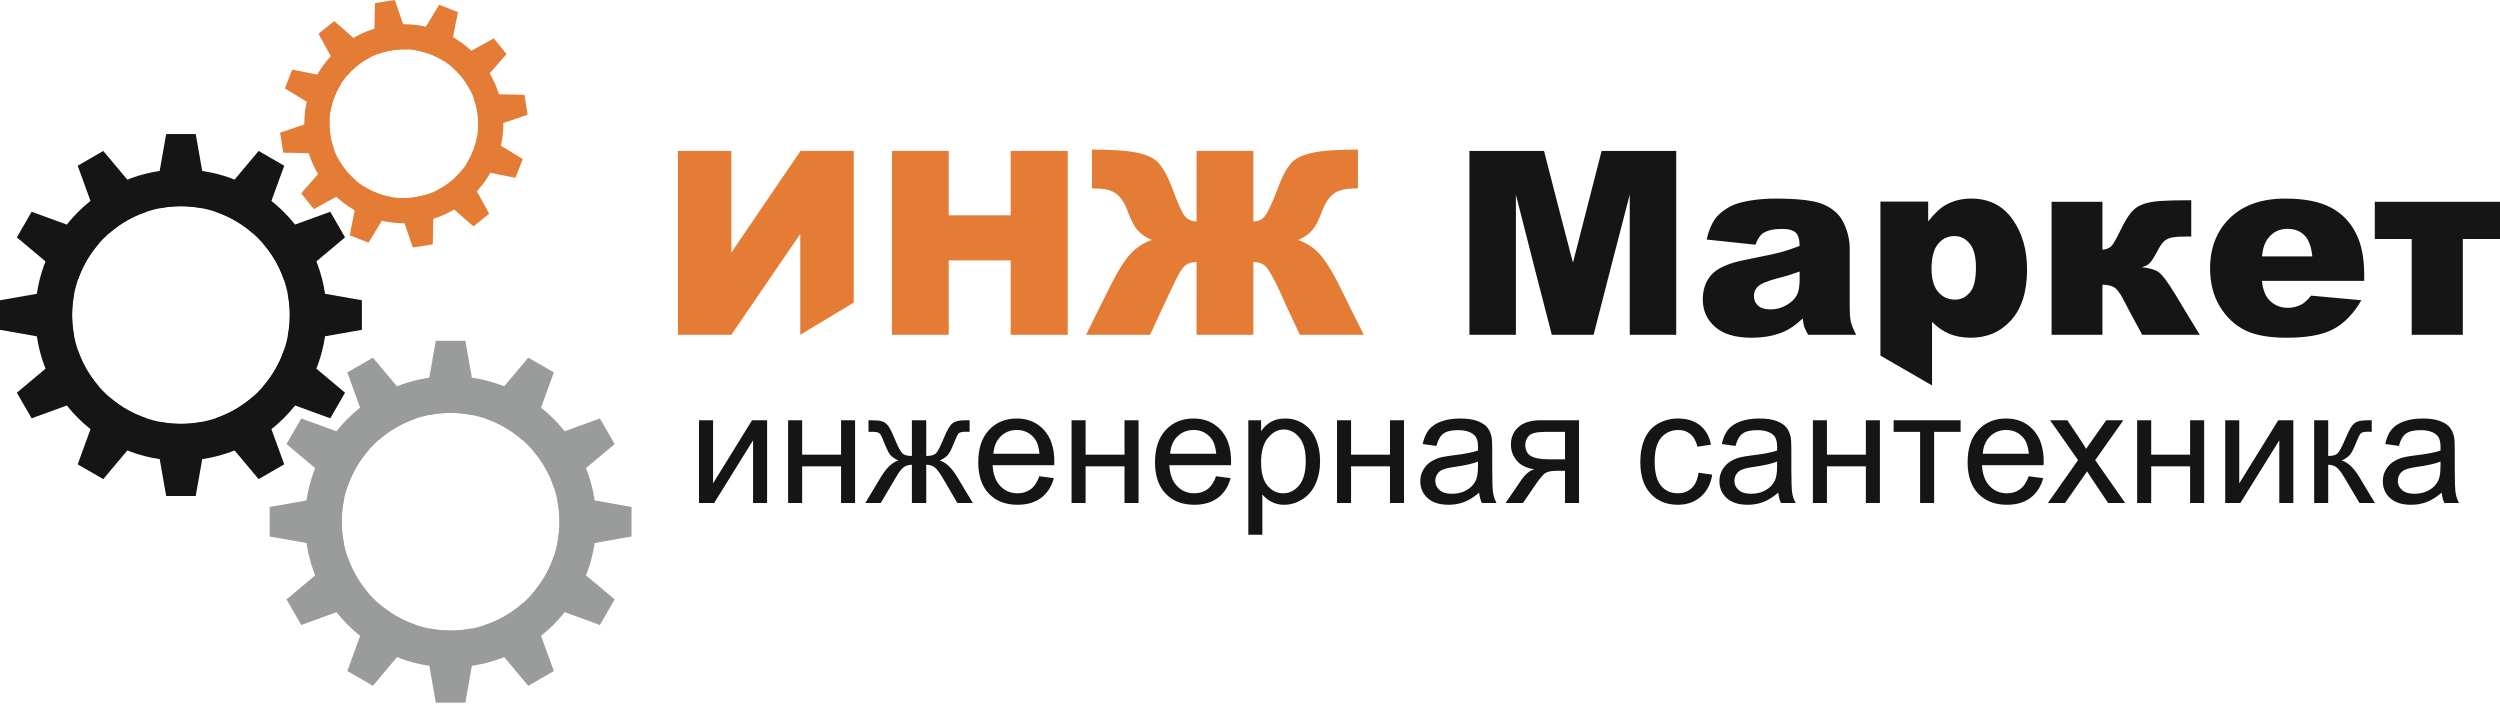 <?xml version="1.0" encoding="UTF-8"?> <svg xmlns="http://www.w3.org/2000/svg" width="233" height="66" viewBox="0 0 233 66" fill="none"><path fill-rule="evenodd" clip-rule="evenodd" d="M79.567 14.069C79.567 18.783 79.567 23.496 79.567 28.202C77.906 29.201 76.246 30.201 74.586 31.201C74.586 28.072 74.586 24.935 74.586 21.798C72.445 24.935 70.303 28.072 68.162 31.201C66.502 31.201 64.842 31.201 63.181 31.201C63.181 25.496 63.181 19.783 63.181 14.069C64.842 14.069 66.502 14.069 68.162 14.069C68.162 17.231 68.162 20.392 68.162 23.545C70.303 20.392 72.445 17.231 74.61 14.069C76.246 14.069 77.906 14.069 79.567 14.069ZM83.128 14.069C84.884 14.069 86.64 14.069 88.421 14.069C88.421 16.069 88.421 18.068 88.421 20.067C90.346 20.067 92.271 20.067 94.195 20.067C94.195 18.068 94.195 16.069 94.195 14.069C95.952 14.069 97.732 14.069 99.513 14.069C99.513 19.783 99.513 25.496 99.513 31.201C97.732 31.201 95.952 31.201 94.195 31.201C94.195 28.892 94.195 26.585 94.195 24.268C92.271 24.268 90.346 24.268 88.421 24.268C88.421 26.585 88.421 28.892 88.421 31.201C86.64 31.201 84.884 31.201 83.128 31.201C83.128 25.496 83.128 19.783 83.128 14.069ZM127.11 31.201C125.113 31.201 123.116 31.201 121.143 31.201C120.445 29.73 119.772 28.25 119.098 26.771C118.593 25.731 118.208 25.073 117.943 24.813C117.678 24.553 117.293 24.423 116.812 24.423C116.812 26.682 116.812 28.941 116.812 31.201C115.032 31.201 113.275 31.201 111.519 31.201C111.519 28.941 111.519 26.682 111.519 24.423C111.038 24.423 110.653 24.553 110.388 24.813C110.099 25.073 109.738 25.731 109.257 26.771C108.559 28.25 107.862 29.73 107.188 31.201C105.191 31.201 103.194 31.201 101.221 31.201C101.991 29.64 102.761 28.08 103.555 26.511C104.205 25.211 104.806 24.252 105.383 23.643C105.937 23.033 106.611 22.611 107.356 22.367C106.803 22.139 106.37 21.839 106.033 21.457C105.696 21.083 105.408 20.514 105.119 19.742C104.854 18.978 104.493 18.417 104.06 18.076C103.627 17.735 102.953 17.564 102.039 17.564C101.943 17.564 101.847 17.564 101.774 17.564C101.774 16.361 101.774 15.15 101.774 13.94C103.723 13.94 105.167 14.045 106.057 14.248C106.971 14.451 107.645 14.777 108.03 15.248C108.439 15.711 108.848 16.475 109.257 17.54C109.787 18.986 110.171 19.856 110.436 20.156C110.701 20.465 111.062 20.628 111.519 20.644C111.519 18.458 111.519 16.264 111.519 14.069C113.275 14.069 115.032 14.069 116.812 14.069C116.812 16.264 116.812 18.458 116.812 20.644C117.269 20.628 117.63 20.465 117.871 20.156C118.136 19.856 118.545 18.986 119.098 17.54C119.483 16.475 119.892 15.711 120.301 15.248C120.686 14.777 121.36 14.451 122.274 14.248C123.164 14.045 124.608 13.94 126.557 13.94C126.557 15.15 126.557 16.361 126.557 17.564C126.46 17.564 126.364 17.564 126.292 17.564C125.378 17.564 124.704 17.735 124.271 18.076C123.838 18.417 123.477 18.978 123.188 19.742C122.924 20.514 122.616 21.087 122.298 21.457C121.966 21.843 121.528 22.139 120.975 22.367C121.745 22.619 122.394 23.049 122.972 23.659C123.525 24.268 124.127 25.219 124.776 26.511C125.546 28.08 126.316 29.64 127.11 31.201Z" fill="#E57C35"></path><path fill-rule="evenodd" clip-rule="evenodd" d="M136.951 14.069C139.261 14.069 141.57 14.069 143.904 14.069C144.794 17.548 145.685 21.018 146.599 24.488C147.489 21.018 148.379 17.548 149.27 14.069C151.579 14.069 153.889 14.069 156.223 14.069C156.223 19.783 156.223 25.496 156.223 31.201C154.78 31.201 153.336 31.201 151.892 31.201C151.892 26.853 151.892 22.497 151.892 18.141C150.761 22.497 149.631 26.853 148.524 31.201C147.225 31.201 145.925 31.201 144.626 31.201C143.495 26.853 142.388 22.497 141.282 18.141C141.282 22.497 141.282 26.853 141.282 31.201C139.838 31.201 138.394 31.201 136.951 31.201C136.951 25.496 136.951 19.783 136.951 14.069ZM163.61 22.806C162.094 22.651 160.578 22.489 159.062 22.326C159.231 21.538 159.495 20.912 159.808 20.457C160.121 20.002 160.602 19.604 161.204 19.271C161.637 19.027 162.239 18.842 163.008 18.71C163.754 18.582 164.596 18.507 165.486 18.507C166.906 18.507 168.061 18.588 168.903 18.75C169.769 18.905 170.491 19.246 171.068 19.75C171.477 20.099 171.79 20.595 172.031 21.237C172.271 21.879 172.392 22.497 172.392 23.082C172.392 24.91 172.392 26.739 172.392 28.559C172.392 29.144 172.416 29.599 172.488 29.933C172.56 30.266 172.729 30.689 172.993 31.201C171.502 31.201 170.01 31.201 168.518 31.201C168.35 30.884 168.22 30.643 168.157 30.469C168.1 30.31 168.061 30.038 168.013 29.681C167.387 30.282 166.762 30.713 166.136 30.965C165.294 31.306 164.332 31.477 163.225 31.477C161.733 31.477 160.602 31.136 159.832 30.453C159.062 29.77 158.701 28.925 158.701 27.917C158.701 26.975 158.966 26.203 159.519 25.593C160.073 24.984 161.083 24.529 162.575 24.236C164.356 23.878 165.535 23.627 166.064 23.48C166.569 23.342 167.147 23.147 167.724 22.919C167.724 22.326 167.604 21.92 167.363 21.684C167.123 21.457 166.714 21.335 166.088 21.335C165.318 21.335 164.741 21.465 164.356 21.709C164.043 21.904 163.802 22.277 163.61 22.806ZM167.724 25.309C167.074 25.544 166.401 25.756 165.679 25.934C164.716 26.186 164.115 26.438 163.85 26.69C163.586 26.95 163.465 27.243 163.465 27.568C163.465 27.942 163.586 28.242 163.85 28.486C164.115 28.722 164.5 28.836 165.005 28.836C165.535 28.836 166.016 28.714 166.473 28.454C166.93 28.194 167.267 27.885 167.459 27.511C167.652 27.145 167.724 26.658 167.724 26.073C167.724 25.821 167.724 25.569 167.724 25.309ZM175.255 33.143C175.255 28.364 175.255 23.578 175.255 18.791C176.723 18.791 178.214 18.791 179.706 18.791C179.706 19.409 179.706 20.018 179.706 20.628C180.332 19.856 180.885 19.328 181.414 19.059C182.112 18.694 182.858 18.507 183.7 18.507C185.36 18.507 186.66 19.149 187.55 20.416C188.464 21.684 188.921 23.253 188.921 25.122C188.921 27.186 188.416 28.762 187.43 29.852C186.443 30.94 185.192 31.477 183.676 31.477C182.954 31.477 182.281 31.355 181.679 31.111C181.078 30.859 180.548 30.485 180.067 29.998C180.067 31.973 180.067 33.947 180.067 35.922C178.455 34.996 176.843 34.069 175.255 33.143ZM180.019 25.032C180.019 26.008 180.235 26.739 180.645 27.218C181.054 27.69 181.583 27.925 182.208 27.925C182.762 27.925 183.219 27.706 183.604 27.243C183.989 26.788 184.157 26.016 184.157 24.927C184.157 23.919 183.965 23.18 183.58 22.716C183.195 22.237 182.714 22.001 182.16 22.001C181.535 22.001 181.029 22.245 180.645 22.716C180.235 23.188 180.019 23.968 180.019 25.032ZM205.018 31.201C203.213 31.201 201.433 31.201 199.652 31.201C199.027 30.063 198.425 28.925 197.824 27.779C197.535 27.235 197.249 26.881 196.982 26.747C196.695 26.604 196.356 26.536 195.947 26.536C195.947 28.096 195.947 29.648 195.947 31.201C194.359 31.201 192.771 31.201 191.207 31.201C191.207 27.072 191.207 22.944 191.207 18.807C192.771 18.807 194.359 18.807 195.947 18.807C195.947 20.303 195.947 21.79 195.947 23.277C196.332 23.236 196.645 23.114 196.813 22.895C197.006 22.676 197.27 22.196 197.631 21.457C197.992 20.717 198.312 20.179 198.594 19.831C198.866 19.496 199.219 19.23 199.652 19.059C200.085 18.889 200.639 18.783 201.288 18.734C201.962 18.686 202.924 18.661 204.224 18.661C204.224 19.791 204.224 20.92 204.224 22.042C204.152 22.042 204.079 22.042 204.007 22.042C203.358 22.042 202.876 22.066 202.539 22.115C202.203 22.164 201.943 22.283 201.745 22.44C201.534 22.608 201.312 22.936 201.048 23.44C200.783 23.951 200.558 24.293 200.374 24.496C200.197 24.692 199.941 24.829 199.604 24.902C200.254 24.967 200.783 25.105 201.144 25.333C201.481 25.552 202.034 26.268 202.756 27.47C203.502 28.714 204.248 29.957 205.018 31.201ZM220.344 26.178C217.168 26.178 213.992 26.178 210.816 26.178C210.888 26.942 211.105 27.503 211.418 27.885C211.899 28.421 212.5 28.689 213.222 28.689C213.704 28.689 214.137 28.576 214.57 28.34C214.81 28.186 215.099 27.925 215.388 27.552C216.952 27.698 218.516 27.844 220.08 27.982C219.358 29.234 218.492 30.128 217.481 30.672C216.47 31.209 215.027 31.477 213.126 31.477C211.49 31.477 210.191 31.249 209.252 30.786C208.314 30.323 207.511 29.589 206.894 28.576C206.284 27.573 205.98 26.381 205.98 25.016C205.98 23.082 206.606 21.505 207.833 20.311C209.084 19.108 210.792 18.507 212.982 18.507C214.762 18.507 216.158 18.783 217.192 19.319C218.227 19.856 218.997 20.636 219.526 21.652C220.08 22.676 220.344 24 220.344 25.634C220.344 25.821 220.344 25.999 220.344 26.178ZM215.508 23.895C215.412 22.976 215.171 22.318 214.762 21.92C214.353 21.522 213.848 21.327 213.174 21.327C212.428 21.327 211.827 21.627 211.37 22.229C211.081 22.602 210.888 23.155 210.816 23.895C212.38 23.895 213.944 23.895 215.508 23.895ZM233 22.277C231.845 22.277 230.69 22.277 229.535 22.277C229.535 25.252 229.535 28.226 229.535 31.201C227.947 31.201 226.359 31.201 224.771 31.201C224.771 28.226 224.771 25.252 224.771 22.277C223.616 22.277 222.462 22.277 221.331 22.277C221.331 21.123 221.331 19.97 221.331 18.807C225.204 18.807 229.102 18.807 233 18.807C233 19.97 233 21.123 233 22.277Z" fill="#151515"></path><path fill-rule="evenodd" clip-rule="evenodd" d="M39.059 20.695C33.998 21.48 29.258 18.012 28.473 12.952C27.689 7.891 31.157 3.151 36.218 2.367C41.278 1.583 46.019 5.051 46.803 10.111C47.587 15.171 44.119 19.911 39.059 20.695ZM38.7 18.382C34.917 18.968 31.373 16.376 30.787 12.593C30.201 8.81 32.793 5.267 36.576 4.681C40.359 4.095 43.903 6.687 44.489 10.47C45.075 14.252 42.483 17.795 38.7 18.382Z" fill="#E57C35"></path><path fill-rule="evenodd" clip-rule="evenodd" d="M40.333 22.774L38.473 23.063L37.705 20.804L37.341 18.458C37.787 18.477 38.242 18.453 38.7 18.382C39.158 18.311 39.598 18.196 40.018 18.043L40.382 20.394L40.333 22.774ZM35.258 5.019L34.893 2.662L34.943 0.288L36.803 0L37.571 2.256L37.935 4.605C37.489 4.586 37.034 4.61 36.576 4.681C36.118 4.752 35.678 4.867 35.258 5.019Z" fill="#E57C35"></path><path fill-rule="evenodd" clip-rule="evenodd" d="M48.882 8.836L49.17 10.696L46.912 11.465L44.565 11.828C44.584 11.382 44.56 10.928 44.489 10.47C44.418 10.011 44.303 9.571 44.151 9.151L46.502 8.787L48.882 8.836ZM31.126 13.911L28.768 14.277L26.394 14.226L26.106 12.366L28.362 11.598L30.711 11.234C30.692 11.681 30.716 12.135 30.787 12.593C30.858 13.051 30.973 13.492 31.126 13.911Z" fill="#E57C35"></path><path fill-rule="evenodd" clip-rule="evenodd" d="M34.35 22.616L32.595 21.935L33.059 19.595L33.918 17.38C34.679 17.864 35.535 18.203 36.443 18.361L35.583 20.579L34.35 22.616ZM38.833 4.701L39.696 2.478L40.926 0.447L42.681 1.128L42.218 3.465L41.358 5.682C40.597 5.198 39.741 4.86 38.833 4.701Z" fill="#E57C35"></path><path fill-rule="evenodd" clip-rule="evenodd" d="M48.723 14.819L48.043 16.574L45.703 16.11L43.487 15.251C43.972 14.491 44.31 13.634 44.469 12.727L46.686 13.586L48.723 14.819ZM30.807 10.336L28.584 9.474L26.553 8.244L27.233 6.489L29.571 6.952L31.789 7.811C31.304 8.572 30.966 9.428 30.807 10.336Z" fill="#E57C35"></path><path fill-rule="evenodd" clip-rule="evenodd" d="M29.248 19.487L28.068 18.02L29.64 16.226L31.49 14.738C31.916 15.555 32.497 16.269 33.189 16.847L31.334 18.339L29.248 19.487ZM42.087 6.215L43.947 4.719L46.028 3.576L47.208 5.043L45.638 6.835L43.786 8.325C43.36 7.508 42.779 6.794 42.087 6.215Z" fill="#E57C35"></path><path fill-rule="evenodd" clip-rule="evenodd" d="M45.594 19.921L44.127 21.1L42.333 19.528L40.845 17.679C41.662 17.253 42.376 16.672 42.954 15.98L44.447 17.834L45.594 19.921ZM32.322 7.083L30.825 5.223L29.682 3.142L31.149 1.962L32.942 3.532L34.431 5.383C33.614 5.81 32.9 6.391 32.322 7.083Z" fill="#E57C35"></path><path fill-rule="evenodd" clip-rule="evenodd" d="M16.865 42.933C9.37 42.933 3.292 36.855 3.292 29.361C3.292 21.868 9.37 15.79 16.865 15.79C24.359 15.79 30.437 21.868 30.437 29.361C30.437 36.855 24.359 42.933 16.865 42.933ZM16.865 39.506C11.262 39.506 6.719 34.963 6.719 29.361C6.719 23.76 11.262 19.217 16.865 19.217C22.467 19.217 27.01 23.76 27.01 29.361C27.01 34.963 22.467 39.506 16.865 39.506Z" fill="#151515"></path><path fill-rule="evenodd" clip-rule="evenodd" d="M18.242 46.225L15.487 46.225L14.883 42.786V39.312C15.524 39.439 16.186 39.506 16.865 39.506C17.543 39.506 18.206 39.439 18.847 39.312V42.794L18.242 46.225ZM14.883 19.411V15.92L15.487 12.498L18.242 12.498L18.847 15.933V19.411C18.206 19.284 17.543 19.217 16.865 19.217C16.186 19.217 15.524 19.284 14.883 19.411Z" fill="#151515"></path><path fill-rule="evenodd" clip-rule="evenodd" d="M33.729 27.984L33.729 30.739L30.291 31.343L26.816 31.343C26.943 30.702 27.01 30.04 27.01 29.361C27.01 28.683 26.943 28.021 26.816 27.38H30.298L33.729 27.984ZM6.913 31.343L3.422 31.344L0 30.739V27.984L3.435 27.38H6.913C6.786 28.021 6.719 28.683 6.719 29.361C6.719 30.04 6.786 30.703 6.913 31.343Z" fill="#151515"></path><path fill-rule="evenodd" clip-rule="evenodd" d="M9.625 44.654L7.24 43.277L8.435 39.997L10.174 36.986C11.165 37.857 12.328 38.538 13.605 38.971L11.865 41.985L9.625 44.654ZM20.124 19.752L21.869 16.73L24.104 14.069L26.49 15.446L25.296 18.723L23.556 21.737C22.564 20.866 21.401 20.185 20.124 19.752Z" fill="#151515"></path><path fill-rule="evenodd" clip-rule="evenodd" d="M32.158 36.6L30.781 38.986L27.501 37.79L24.49 36.052C25.361 35.06 26.042 33.898 26.475 32.621L29.489 34.361L32.158 36.6ZM7.254 26.102L4.232 24.357L1.571 22.123L2.948 19.737L6.225 20.931L9.24 22.671C8.369 23.663 7.688 24.825 7.254 26.102Z" fill="#151515"></path><path fill-rule="evenodd" clip-rule="evenodd" d="M2.948 38.986L1.571 36.6L4.246 34.358L7.254 32.621C7.687 33.898 8.368 35.06 9.239 36.052L6.222 37.794L2.948 38.986ZM24.49 22.671L27.515 20.924L30.781 19.737L32.158 22.123L29.486 24.363L26.475 26.102C26.042 24.825 25.361 23.663 24.49 22.671Z" fill="#151515"></path><path fill-rule="evenodd" clip-rule="evenodd" d="M26.49 43.277L24.104 44.654L21.861 41.979L20.125 38.971C21.402 38.538 22.564 37.857 23.556 36.986L25.298 40.003L26.49 43.277ZM10.174 21.737L8.427 18.712L7.24 15.446L9.625 14.069L11.866 16.741L13.605 19.752C12.328 20.185 11.165 20.866 10.174 21.737Z" fill="#151515"></path><path fill-rule="evenodd" clip-rule="evenodd" d="M41.995 62.197C34.5 62.197 28.422 56.119 28.422 48.625C28.422 41.132 34.5 35.054 41.995 35.054C49.489 35.054 55.567 41.132 55.567 48.625C55.567 56.119 49.489 62.197 41.995 62.197ZM41.995 58.77C36.392 58.77 31.849 54.227 31.849 48.625C31.849 43.023 36.392 38.481 41.995 38.481C47.597 38.481 52.14 43.023 52.14 48.625C52.14 54.227 47.597 58.77 41.995 58.77Z" fill="#9A9B9B"></path><path fill-rule="evenodd" clip-rule="evenodd" d="M43.372 65.489L40.617 65.489L40.013 62.05V58.576C40.654 58.703 41.316 58.77 41.995 58.77C42.673 58.77 43.336 58.703 43.977 58.576V62.057L43.372 65.489ZM40.012 38.675V35.184L40.617 31.762L43.372 31.762L43.977 35.196V38.675C43.336 38.548 42.673 38.481 41.995 38.481C41.316 38.481 40.654 38.548 40.012 38.675Z" fill="#9A9B9B"></path><path fill-rule="evenodd" clip-rule="evenodd" d="M58.859 47.248L58.859 50.003L55.421 50.607L51.946 50.607C52.073 49.966 52.14 49.304 52.14 48.625C52.14 47.947 52.073 47.285 51.946 46.643H55.428L58.859 47.248ZM32.043 50.607L28.552 50.607L25.13 50.003V47.248L28.565 46.644H32.043C31.916 47.285 31.849 47.947 31.849 48.625C31.849 49.304 31.916 49.966 32.043 50.607Z" fill="#9A9B9B"></path><path fill-rule="evenodd" clip-rule="evenodd" d="M34.755 63.918L32.37 62.541L33.565 59.261L35.303 56.25C36.295 57.121 37.458 57.802 38.735 58.235L36.995 61.249L34.755 63.918ZM45.254 39.016L46.999 35.993L49.234 33.333L51.62 34.71L50.426 37.986L48.686 41.001C47.694 40.13 46.531 39.449 45.254 39.016Z" fill="#9A9B9B"></path><path fill-rule="evenodd" clip-rule="evenodd" d="M57.288 55.864L55.911 58.25L52.631 57.054L49.62 55.316C50.491 54.324 51.172 53.162 51.605 51.885L54.619 53.625L57.288 55.864ZM32.384 45.366L29.362 43.621L26.701 41.386L28.078 39.001L31.355 40.195L34.37 41.935C33.498 42.926 32.818 44.089 32.384 45.366Z" fill="#9A9B9B"></path><path fill-rule="evenodd" clip-rule="evenodd" d="M28.078 58.25L26.701 55.864L29.376 53.621L32.384 51.885C32.817 53.162 33.498 54.324 34.369 55.316L31.352 57.058L28.078 58.25ZM49.62 41.935L52.645 40.188L55.911 39.001L57.288 41.387L54.616 43.627L51.605 45.366C51.172 44.089 50.491 42.926 49.62 41.935Z" fill="#9A9B9B"></path><path fill-rule="evenodd" clip-rule="evenodd" d="M51.62 62.541L49.234 63.918L46.991 61.243L45.255 58.235C46.532 57.802 47.694 57.121 48.686 56.25L50.428 59.267L51.62 62.541ZM35.303 41.001L33.556 37.976L32.37 34.71L34.755 33.333L36.996 36.005L38.735 39.016C37.458 39.449 36.295 40.13 35.303 41.001Z" fill="#9A9B9B"></path><path fill-rule="evenodd" clip-rule="evenodd" d="M65.147 39.168H66.456V45.051L70.09 39.168H71.494V46.882H70.186V41.036L66.557 46.882H65.147V39.168ZM73.451 39.168H74.76V42.378H78.386V39.168H79.694V46.882H78.386V43.463H74.76V46.882H73.451V39.168ZM86.326 39.168V42.497C86.747 42.497 87.045 42.418 87.216 42.262C87.386 42.103 87.632 41.64 87.949 40.867C88.246 40.134 88.516 39.668 88.759 39.465C88.997 39.267 89.373 39.168 89.891 39.168H90.369V40.245L90.015 40.238C89.666 40.238 89.445 40.29 89.349 40.392C89.247 40.498 89.091 40.815 88.883 41.343C88.69 41.848 88.511 42.195 88.348 42.391C88.184 42.584 87.927 42.76 87.58 42.921C88.145 43.072 88.695 43.595 89.232 44.491L90.666 46.882H89.23L87.832 44.494C87.547 44.008 87.297 43.691 87.087 43.54C86.874 43.389 86.621 43.315 86.326 43.315V46.882H84.988V43.315C84.699 43.315 84.448 43.389 84.238 43.538C84.025 43.686 83.777 44.006 83.495 44.496L82.085 46.882H80.648L82.078 44.491C82.62 43.595 83.175 43.072 83.74 42.921C83.353 42.742 83.081 42.547 82.927 42.336C82.771 42.126 82.541 41.623 82.231 40.828C82.125 40.56 82.011 40.397 81.889 40.337C81.763 40.275 81.577 40.245 81.329 40.245C81.267 40.245 81.139 40.248 80.945 40.253V39.168H81.126C81.632 39.168 81.986 39.198 82.192 39.26C82.397 39.319 82.581 39.448 82.744 39.644C82.905 39.839 83.116 40.245 83.373 40.867C83.688 41.628 83.931 42.089 84.099 42.252C84.268 42.416 84.565 42.497 84.988 42.497V39.168H86.326ZM96.865 44.385L98.217 44.563C98.007 45.348 97.613 45.96 97.038 46.394C96.463 46.827 95.73 47.045 94.836 47.045C93.711 47.045 92.819 46.698 92.16 46.005C91.501 45.314 91.172 44.34 91.172 43.089C91.172 41.796 91.504 40.791 92.17 40.077C92.837 39.361 93.701 39.005 94.764 39.005C95.792 39.005 96.632 39.354 97.284 40.055C97.935 40.756 98.262 41.742 98.262 43.012C98.262 43.089 98.26 43.206 98.255 43.359H92.51C92.559 44.204 92.797 44.853 93.228 45.301C93.657 45.75 94.194 45.975 94.836 45.975C95.314 45.975 95.723 45.849 96.06 45.596C96.399 45.343 96.667 44.94 96.865 44.385ZM92.584 42.289H96.88C96.823 41.64 96.657 41.155 96.387 40.83C95.973 40.327 95.433 40.075 94.772 40.075C94.172 40.075 93.669 40.275 93.26 40.677C92.854 41.078 92.629 41.615 92.584 42.289ZM99.87 39.168H101.178V42.378H104.805V39.168H106.113V46.882H104.805V43.463H101.178V46.882H99.87V39.168ZM113.339 44.385L114.692 44.563C114.481 45.348 114.087 45.96 113.512 46.394C112.938 46.827 112.204 47.045 111.31 47.045C110.185 47.045 109.294 46.698 108.635 46.005C107.976 45.314 107.646 44.34 107.646 43.089C107.646 41.796 107.978 40.791 108.645 40.077C109.311 39.361 110.176 39.005 111.238 39.005C112.266 39.005 113.106 39.354 113.758 40.055C114.409 40.756 114.736 41.742 114.736 43.012C114.736 43.089 114.734 43.206 114.729 43.359H108.984C109.033 44.204 109.271 44.853 109.702 45.301C110.131 45.75 110.669 45.975 111.31 45.975C111.788 45.975 112.197 45.849 112.534 45.596C112.873 45.343 113.141 44.94 113.339 44.385ZM109.058 42.289H113.354C113.297 41.64 113.131 41.155 112.861 40.83C112.447 40.327 111.907 40.075 111.246 40.075C110.646 40.075 110.143 40.275 109.735 40.677C109.328 41.078 109.103 41.615 109.058 42.289ZM116.344 49.839V39.168H117.533V40.181C117.813 39.79 118.13 39.495 118.484 39.299C118.836 39.104 119.265 39.005 119.768 39.005C120.427 39.005 121.006 39.173 121.509 39.512C122.012 39.849 122.391 40.327 122.649 40.942C122.904 41.558 123.033 42.232 123.033 42.968C123.033 43.753 122.892 44.462 122.609 45.093C122.327 45.722 121.916 46.206 121.376 46.542C120.838 46.877 120.271 47.045 119.676 47.045C119.24 47.045 118.849 46.954 118.504 46.77C118.157 46.587 117.875 46.357 117.652 46.077V49.839H116.344ZM117.533 43.072C117.533 44.06 117.734 44.791 118.133 45.264C118.534 45.737 119.02 45.975 119.589 45.975C120.169 45.975 120.665 45.73 121.076 45.239C121.49 44.749 121.695 43.991 121.695 42.963C121.695 41.982 121.494 41.249 121.091 40.761C120.687 40.273 120.206 40.03 119.646 40.03C119.091 40.03 118.601 40.29 118.175 40.808C117.746 41.328 117.533 42.081 117.533 43.072ZM124.611 39.168H125.919V42.378H129.546V39.168H130.854V46.882H129.546V43.463H125.919V46.882H124.611V39.168ZM137.857 45.916C137.372 46.329 136.903 46.619 136.455 46.79C136.007 46.961 135.526 47.045 135.011 47.045C134.164 47.045 133.512 46.84 133.056 46.426C132.6 46.015 132.372 45.487 132.372 44.846C132.372 44.469 132.459 44.125 132.63 43.813C132.804 43.5 133.029 43.253 133.306 43.065C133.586 42.876 133.898 42.733 134.248 42.636C134.505 42.569 134.894 42.505 135.412 42.44C136.467 42.316 137.248 42.165 137.746 41.992C137.751 41.813 137.753 41.7 137.753 41.653C137.753 41.122 137.629 40.748 137.382 40.53C137.047 40.236 136.549 40.09 135.89 40.09C135.273 40.09 134.818 40.199 134.525 40.414C134.23 40.63 134.015 41.011 133.874 41.561L132.595 41.383C132.712 40.835 132.903 40.392 133.17 40.055C133.438 39.718 133.824 39.46 134.33 39.277C134.832 39.096 135.42 39.005 136.083 39.005C136.742 39.005 137.28 39.081 137.694 39.237C138.105 39.393 138.41 39.587 138.603 39.822C138.796 40.057 138.932 40.355 139.012 40.714C139.054 40.937 139.076 41.338 139.076 41.915V43.649C139.076 44.86 139.103 45.626 139.158 45.95C139.21 46.275 139.319 46.584 139.477 46.882H138.11C137.979 46.607 137.894 46.285 137.857 45.916ZM137.753 43.017C137.278 43.211 136.564 43.374 135.613 43.508C135.073 43.585 134.691 43.671 134.468 43.768C134.245 43.865 134.074 44.006 133.953 44.189C133.832 44.375 133.77 44.581 133.77 44.808C133.77 45.153 133.901 45.443 134.166 45.673C134.431 45.903 134.818 46.02 135.325 46.02C135.828 46.02 136.277 45.911 136.671 45.69C137.062 45.472 137.352 45.172 137.535 44.794C137.676 44.499 137.746 44.065 137.746 43.493L137.753 43.017ZM147.165 39.168V46.882H145.857V43.88H145.103C144.645 43.88 144.303 43.939 144.078 44.06C143.852 44.182 143.523 44.561 143.089 45.202L141.94 46.882H140.32L141.732 44.811C142.163 44.177 142.594 43.82 143.022 43.738C142.277 43.637 141.722 43.367 141.36 42.931C140.998 42.495 140.818 41.992 140.818 41.425C140.818 40.753 141.053 40.211 141.526 39.795C141.999 39.376 142.686 39.168 143.582 39.168H147.165ZM145.857 40.253H143.999C143.221 40.253 142.718 40.374 142.492 40.617C142.267 40.86 142.155 41.145 142.155 41.469C142.155 41.93 142.321 42.269 142.653 42.485C142.983 42.7 143.57 42.809 144.412 42.809H145.857V40.253ZM158.303 44.058L159.581 44.236C159.44 45.115 159.083 45.802 158.506 46.3C157.929 46.797 157.218 47.045 156.378 47.045C155.325 47.045 154.478 46.701 153.839 46.012C153.197 45.324 152.877 44.338 152.877 43.055C152.877 42.222 153.016 41.496 153.291 40.872C153.566 40.251 153.985 39.782 154.55 39.473C155.112 39.16 155.724 39.005 156.388 39.005C157.223 39.005 157.909 39.215 158.439 39.639C158.972 40.062 159.313 40.664 159.462 41.442L158.199 41.635C158.077 41.117 157.864 40.729 157.555 40.466C157.247 40.206 156.876 40.075 156.44 40.075C155.781 40.075 155.246 40.31 154.832 40.781C154.421 41.254 154.215 41.997 154.215 43.017C154.215 44.053 154.413 44.803 154.81 45.272C155.208 45.74 155.726 45.975 156.363 45.975C156.878 45.975 157.307 45.819 157.649 45.504C157.993 45.192 158.211 44.709 158.303 44.058ZM165.735 45.916C165.249 46.329 164.781 46.619 164.332 46.79C163.884 46.961 163.403 47.045 162.888 47.045C162.041 47.045 161.389 46.84 160.934 46.426C160.478 46.015 160.25 45.487 160.25 44.846C160.25 44.469 160.337 44.125 160.507 43.813C160.681 43.5 160.906 43.253 161.184 43.065C161.464 42.876 161.776 42.733 162.125 42.636C162.383 42.569 162.772 42.505 163.29 42.44C164.345 42.316 165.125 42.165 165.623 41.992C165.628 41.813 165.631 41.7 165.631 41.653C165.631 41.122 165.507 40.748 165.259 40.53C164.925 40.236 164.427 40.09 163.768 40.09C163.151 40.09 162.695 40.199 162.403 40.414C162.108 40.63 161.892 41.011 161.751 41.561L160.473 41.383C160.589 40.835 160.78 40.392 161.048 40.055C161.315 39.718 161.702 39.46 162.207 39.277C162.71 39.096 163.297 39.005 163.961 39.005C164.62 39.005 165.157 39.081 165.571 39.237C165.982 39.393 166.287 39.587 166.48 39.822C166.674 40.057 166.81 40.355 166.889 40.714C166.931 40.937 166.953 41.338 166.953 41.915V43.649C166.953 44.86 166.981 45.626 167.035 45.95C167.087 46.275 167.196 46.584 167.355 46.882H165.987C165.856 46.607 165.772 46.285 165.735 45.916ZM165.631 43.017C165.155 43.211 164.441 43.374 163.49 43.508C162.95 43.585 162.569 43.671 162.346 43.768C162.123 43.865 161.952 44.006 161.83 44.189C161.709 44.375 161.647 44.581 161.647 44.808C161.647 45.153 161.778 45.443 162.043 45.673C162.309 45.903 162.695 46.02 163.203 46.02C163.706 46.02 164.154 45.911 164.548 45.69C164.939 45.472 165.229 45.172 165.413 44.794C165.554 44.499 165.623 44.065 165.623 43.493L165.631 43.017ZM168.963 39.168H170.271V42.378H173.897V39.168H175.206V46.882H173.897V43.463H170.271V46.882H168.963V39.168ZM176.486 39.168H182.729V40.253H180.262V46.882H178.954V40.253H176.486V39.168ZM189.074 44.385L190.426 44.563C190.216 45.348 189.822 45.96 189.247 46.394C188.672 46.827 187.939 47.045 187.045 47.045C185.92 47.045 185.028 46.698 184.369 46.005C183.71 45.314 183.381 44.34 183.381 43.089C183.381 41.796 183.713 40.791 184.379 40.077C185.046 39.361 185.91 39.005 186.973 39.005C188.001 39.005 188.841 39.354 189.492 40.055C190.144 40.756 190.471 41.742 190.471 43.012C190.471 43.089 190.468 43.206 190.463 43.359H184.719C184.768 44.204 185.006 44.853 185.437 45.301C185.865 45.75 186.403 45.975 187.045 45.975C187.523 45.975 187.932 45.849 188.269 45.596C188.608 45.343 188.875 44.94 189.074 44.385ZM184.793 42.289H189.089C189.032 41.64 188.866 41.155 188.596 40.83C188.182 40.327 187.642 40.075 186.98 40.075C186.381 40.075 185.878 40.275 185.469 40.677C185.063 41.078 184.837 41.615 184.793 42.289ZM190.86 46.882L193.677 42.886L191.068 39.168H192.676L193.895 40.989C194.12 41.331 194.298 41.608 194.425 41.826C194.645 41.516 194.841 41.236 195.017 40.986L196.3 39.168H197.898L195.274 42.886L198.069 46.882H196.478L194.883 44.504L194.519 43.931L192.458 46.882H190.86ZM199.184 39.168H200.492V42.378H204.118V39.168H205.427V46.882H204.118V43.463H200.492V46.882H199.184V39.168ZM207.391 39.168H208.699V45.051L212.333 39.168H213.738V46.882H212.43V41.036L208.801 46.882H207.391V39.168ZM215.68 39.168H216.988V42.497C217.404 42.497 217.697 42.418 217.865 42.257C218.031 42.098 218.276 41.635 218.603 40.865C218.861 40.255 219.069 39.854 219.228 39.661C219.389 39.468 219.572 39.336 219.78 39.27C219.991 39.203 220.325 39.168 220.784 39.168H221.046V40.245L220.682 40.238C220.338 40.238 220.117 40.29 220.02 40.392C219.919 40.498 219.763 40.815 219.555 41.343C219.357 41.848 219.176 42.197 219.01 42.391C218.846 42.584 218.591 42.76 218.247 42.921C218.809 43.072 219.364 43.595 219.909 44.491L221.343 46.882H219.907L218.492 44.499C218.207 44.016 217.959 43.699 217.749 43.545C217.536 43.392 217.283 43.315 216.988 43.315V46.882H215.68V39.168ZM227.564 45.916C227.078 46.329 226.61 46.619 226.162 46.79C225.713 46.961 225.233 47.045 224.718 47.045C223.87 47.045 223.219 46.84 222.763 46.426C222.307 46.015 222.079 45.487 222.079 44.846C222.079 44.469 222.166 44.125 222.337 43.813C222.51 43.5 222.736 43.253 223.013 43.065C223.293 42.876 223.605 42.733 223.955 42.636C224.212 42.569 224.601 42.505 225.119 42.44C226.174 42.316 226.955 42.165 227.452 41.992C227.457 41.813 227.46 41.7 227.46 41.653C227.46 41.122 227.336 40.748 227.088 40.53C226.754 40.236 226.256 40.09 225.597 40.09C224.98 40.09 224.524 40.199 224.232 40.414C223.937 40.63 223.722 41.011 223.58 41.561L222.302 41.383C222.419 40.835 222.609 40.392 222.877 40.055C223.144 39.718 223.531 39.46 224.036 39.277C224.539 39.096 225.126 39.005 225.79 39.005C226.449 39.005 226.987 39.081 227.4 39.237C227.812 39.393 228.116 39.587 228.31 39.822C228.503 40.057 228.639 40.355 228.718 40.714C228.761 40.937 228.783 41.338 228.783 41.915V43.649C228.783 44.86 228.81 45.626 228.865 45.95C228.917 46.275 229.026 46.584 229.184 46.882H227.817C227.685 46.607 227.601 46.285 227.564 45.916ZM227.46 43.017C226.984 43.211 226.271 43.374 225.319 43.508C224.779 43.585 224.398 43.671 224.175 43.768C223.952 43.865 223.781 44.006 223.66 44.189C223.538 44.375 223.476 44.581 223.476 44.808C223.476 45.153 223.608 45.443 223.873 45.673C224.138 45.903 224.524 46.02 225.032 46.02C225.535 46.02 225.983 45.911 226.377 45.69C226.769 45.472 227.059 45.172 227.242 44.794C227.383 44.499 227.452 44.065 227.452 43.493L227.46 43.017Z" fill="#151515"></path></svg> 